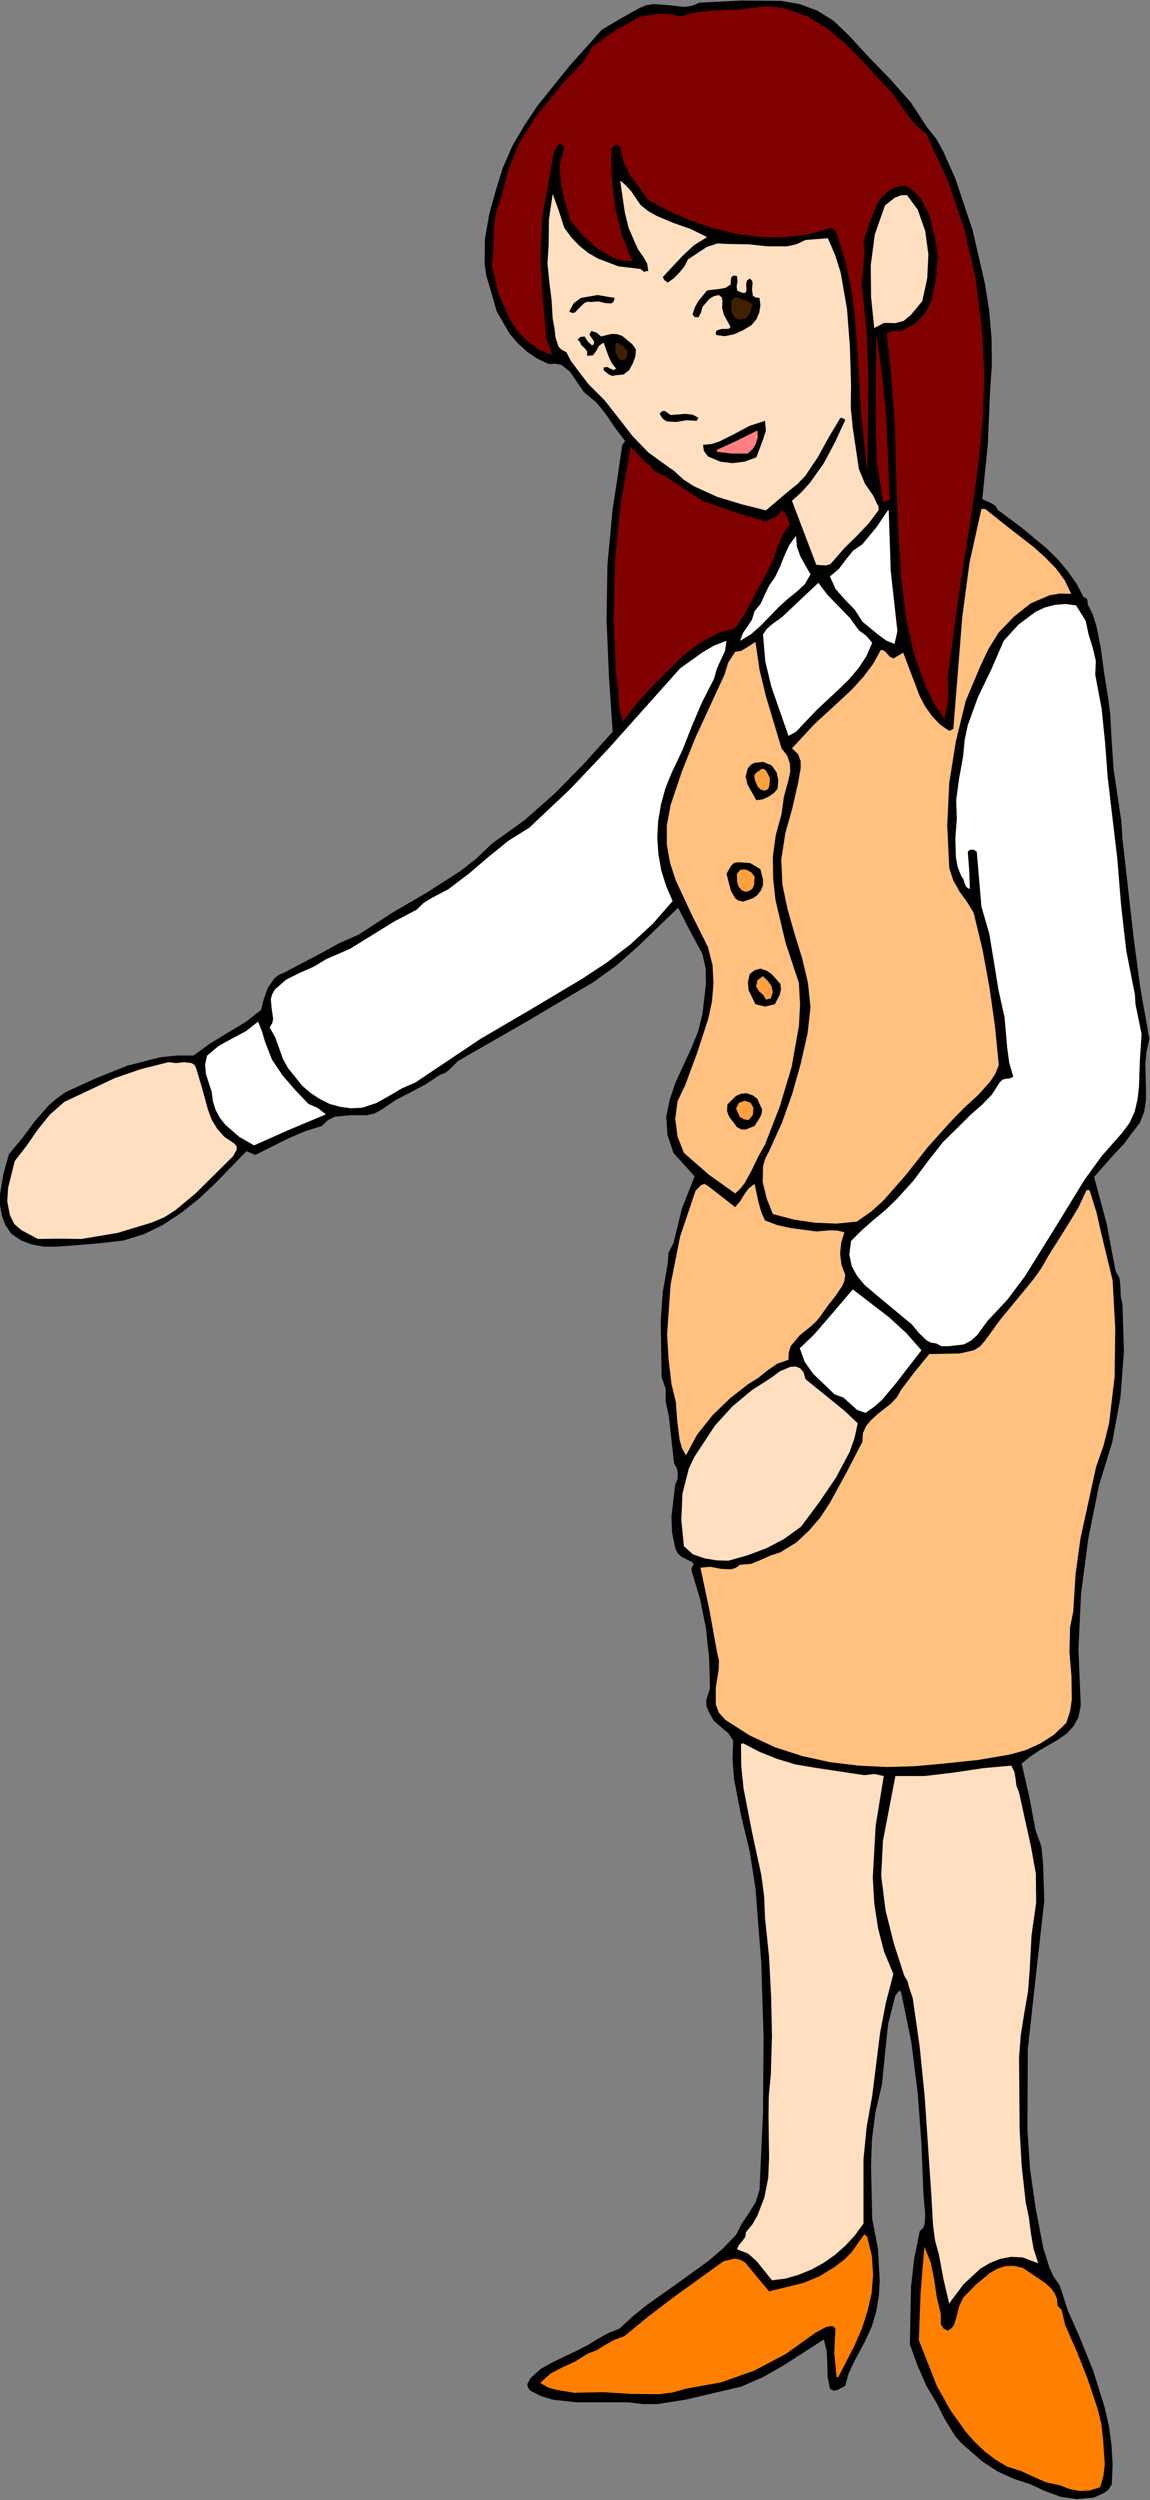 <?xml version="1.0" encoding="UTF-8" standalone="no"?>
<svg
   xmlns:dc="http://purl.org/dc/elements/1.1/"
   xmlns:cc="http://creativecommons.org/ns#"
   xmlns:rdf="http://www.w3.org/1999/02/22-rdf-syntax-ns#"
   xmlns:svg="http://www.w3.org/2000/svg"
   xmlns="http://www.w3.org/2000/svg"
   xmlns:sodipodi="http://sodipodi.sourceforge.net/DTD/sodipodi-0.dtd"
   xmlns:inkscape="http://www.inkscape.org/namespaces/inkscape"
   version="1.0"
   width="100.838mm"
   height="219.1mm"
   id="svg86"
   sodipodi:docname="JBIZ068.WMF">
  <rect width="100%" height="100%" fill="#808080" stroke="none"/>
  <sodipodi:namedview
     pagecolor="#ffffff"
     bordercolor="#666666"
     borderopacity="1"
     objecttolerance="10"
     gridtolerance="10"
     guidetolerance="10"
     inkscape:pageopacity="0"
     inkscape:pageshadow="2"
     inkscape:window-width="640"
     inkscape:window-height="480"
     id="namedview88" />
  <defs
     id="defs6">
    <clipPath
       clipPathUnits="userSpaceOnUse"
       id="clipWmfPath1">
      <path
         d="M 0,0 L 381.024,0 L 381.024,828 L 0,828 z"
         id="path2" />
    </clipPath>
    <pattern
       id="WMFhbasepattern"
       patternUnits="userSpaceOnUse"
       width="6"
       height="6"
       x="0"
       y="0" />
  </defs>
  <path
     style="fill:#000000;fill-rule:evenodd;fill-opacity:1;stroke:none;"
     clip-path="url(#clipWmfPath1)"
     d="  M 281.376,11.808   L 288.096,19.104   L 295.104,26.304   L 301.824,33.888   L 307.296,42.24   L 310.368,46.08   L 312.672,50.304   L 316.608,59.136   L 322.272,76.032   L 326.4,93.888   L 327.84,103.008   L 328.608,112.032   L 328.704,120.96   L 328.128,129.504   L 327.36,147.264   L 325.536,165.312   L 328.608,166.752   L 329.952,167.616   L 330.624,168.864   L 338.88,175.008   L 346.848,181.632   L 350.592,185.28   L 353.856,189.216   L 356.832,193.44   L 359.136,197.856   L 360,198.144   L 360.384,198.72   L 360.48,200.16   L 362.208,203.712   L 363.36,207.36   L 364.896,215.136   L 365.952,223.104   L 367.2,230.976   L 367.968,236.736   L 368.256,242.688   L 369.024,254.592   L 370.752,266.208   L 371.616,272.064   L 372,277.92   L 375.744,311.04   L 377.952,327.552   L 380.928,344.16   L 379.968,348.288   L 379.584,352.32   L 379.776,360.48   L 379.776,364.416   L 379.2,368.256   L 377.76,371.904   L 375.168,375.264   L 372.48,378.912   L 369.12,382.464   L 362.592,389.856   L 366.72,405.216   L 369.696,420.96   L 371.04,423.456   L 371.328,426.432   L 371.424,429.504   L 372,432.192   L 372.48,447.744   L 371.328,462.816   L 368.64,477.6   L 364.224,492   L 360.672,509.664   L 358.272,527.808   L 357.408,546.336   L 358.176,564.96   L 357.408,568.8   L 355.776,571.776   L 353.472,574.272   L 350.592,576.288   L 344.256,579.936   L 341.28,581.952   L 338.592,584.16   L 341.088,595.104   L 343.2,606.24   L 345.12,611.616   L 345.696,617.568   L 346.08,629.664   L 343.296,654.432   L 340.608,678.912   L 340.512,705.696   L 341.376,718.56   L 343.2,731.328   L 345.792,744.768   L 347.808,751.2   L 349.248,754.272   L 351.168,756.96   L 353.952,765.504   L 357.6,773.664   L 362.304,785.28   L 366.048,797.28   L 367.488,803.52   L 368.352,809.856   L 368.736,816.288   L 368.448,822.912   L 367.392,824.64   L 365.856,825.792   L 362.4,827.328   L 356.832,827.808   L 351.552,827.04   L 346.464,825.216   L 341.568,822.912   L 336,821.088   L 330.528,818.592   L 325.536,815.328   L 321.024,811.392   L 318.624,809.28   L 316.512,806.88   L 313.152,801.408   L 310.272,795.744   L 307.008,790.272   L 304.032,783.456   L 301.536,776.544   L 301.92,757.44   L 302.976,748.128   L 304.8,739.104   L 305.952,737.952   L 306.432,736.608   L 306.624,733.536   L 306.048,726.912   L 305.376,710.016   L 304.128,693.12   L 302.016,676.416   L 298.656,660   L 298.08,659.328   L 296.736,660.96   L 294.336,670.368   L 293.28,680.352   L 292.32,690.24   L 290.112,699.744   L 288.96,708.672   L 288.672,717.216   L 289.056,734.976   L 290.976,744.96   L 291.552,755.328   L 291.264,760.512   L 290.4,765.6   L 288.96,770.496   L 286.848,775.2   L 282.912,782.592   L 281.184,786.336   L 280.128,790.272   L 277.632,791.616   L 276.288,791.904   L 275.04,791.232   L 274.272,787.296   L 274.176,783.072   L 273.984,778.848   L 273.024,774.912   L 259.776,783.456   L 252.864,787.392   L 245.568,790.56   L 227.136,794.88   L 217.824,796.32   L 213.024,796.32   L 208.128,795.744   L 191.136,795.744   L 183.264,794.88   L 179.424,793.728   L 175.776,791.904   L 175.008,790.944   L 174.72,789.792   L 175.776,787.776   L 179.136,784.704   L 183.072,782.496   L 191.136,778.656   L 194.688,776.832   L 198.144,774.72   L 201.6,772.8   L 205.248,771.36   L 209.856,767.136   L 214.656,763.296   L 224.832,756.096   L 234.912,748.8   L 239.616,744.768   L 243.936,740.256   L 245.856,736.512   L 248.256,732.96   L 250.464,729.408   L 251.712,725.376   L 252.864,700.032   L 253.056,674.88   L 252.288,650.016   L 250.368,625.44   L 248.448,613.248   L 245.568,601.248   L 243.264,589.248   L 242.784,583.008   L 242.976,576.576   L 241.44,574.176   L 238.944,572.064   L 236.544,569.952   L 235.008,567.264   L 234.144,565.248   L 234.048,563.232   L 235.296,559.2   L 235.008,549.216   L 233.952,539.328   L 232.032,529.728   L 229.248,520.512   L 229.152,519.552   L 229.536,518.784   L 229.92,518.112   L 229.248,517.344   L 225.888,515.712   L 224.64,514.56   L 223.776,512.832   L 222.72,507.552   L 222.528,502.368   L 223.776,491.712   L 224.544,489.888   L 224.64,488.064   L 224.352,486.432   L 223.392,484.704   L 222.24,474.336   L 221.664,469.152   L 220.608,464.16   L 220.608,460.032   L 219.264,456.192   L 218.976,437.568   L 219.648,427.968   L 221.28,418.656   L 221.568,414.912   L 223.2,411.744   L 225.984,400.32   L 230.208,389.664   L 226.752,385.824   L 223.2,381.888   L 221.184,375.84   L 220.8,369.984   L 221.952,364.224   L 223.872,358.56   L 229.056,347.328   L 231.36,341.664   L 232.8,335.904   L 233.952,325.92   L 233.856,320.832   L 232.8,316.032   L 228.672,308.352   L 224.736,300.672   L 211.296,313.632   L 204.192,319.872   L 196.608,325.344   L 174.336,338.496   L 151.776,351.456   L 148.992,354.24   L 147.552,355.392   L 145.728,356.064   L 141.12,359.136   L 136.224,361.728   L 131.232,364.32   L 126.528,367.488   L 124.128,368.832   L 121.44,369.408   L 116.064,369.408   L 110.976,369.888   L 108.672,371.04   L 106.656,372.96   L 100.896,374.784   L 95.328,377.184   L 84.576,382.56   L 81.696,381.312   L 71.424,391.872   L 66.048,396.96   L 60.288,401.568   L 54.24,405.6   L 47.808,408.768   L 40.992,410.88   L 33.696,411.744   L 25.92,412.416   L 18.048,412.992   L 14.208,412.896   L 10.56,412.224   L 7.008,410.88   L 3.648,408.576   L 1.728,405.696   L 0.576,402.528   L 0,399.168   L 0,395.616   L 1.152,388.704   L 2.976,382.272   L 7.392,376.992   L 11.52,371.424   L 16.128,366.144   L 18.816,363.84   L 21.792,361.728   L 31.872,357.12   L 42.24,352.992   L 53.088,350.208   L 58.56,349.632   L 64.128,349.632   L 69.696,345.6   L 75.552,342.048   L 81.312,338.592   L 86.496,334.56   L 87.456,330.816   L 88.8,327.168   L 90.912,324.096   L 92.352,322.944   L 94.176,322.176   L 106.368,315.744   L 112.512,312.384   L 118.848,309.6   L 129.888,302.4   L 141.408,295.68   L 152.64,288.48   L 158.016,284.256   L 163.008,279.456   L 173.952,271.584   L 184.032,262.656   L 193.632,252.864   L 203.04,242.4   L 201.792,223.776   L 201.024,205.344   L 201.312,187.008   L 203.04,168.576   L 204.672,158.016   L 206.208,147.36   L 207.168,146.112   L 203.904,141.792   L 200.928,137.376   L 197.664,133.344   L 193.44,129.792   L 188.928,123.168   L 186.048,120.864   L 184.128,120.48   L 181.824,120.576   L 178.176,118.848   L 174.72,116.544   L 171.648,113.76   L 168.864,110.496   L 164.64,103.2   L 162.336,95.232   L 161.184,91.392   L 160.608,87.36   L 160.704,79.2   L 162.144,70.944   L 164.256,63.264   L 166.56,55.776   L 169.728,48.48   L 173.76,41.568   L 178.272,34.848   L 188.544,22.08   L 199.392,9.888   L 205.536,6.24   L 211.68,2.784   L 214.176,1.728   L 216.672,1.344   L 221.76,1.728   L 226.848,2.304   L 229.344,1.92   L 231.84,0.864   L 245.76,0.192   L 258.816,0.288   L 264.96,1.344   L 270.72,3.456   L 276.288,6.912   L 281.376,11.808  z "
     id="path8" />
  <path
     style="fill:#800000;fill-rule:evenodd;fill-opacity:1;stroke:none;"
     clip-path="url(#clipWmfPath1)"
     d="  M 296.064,31.296   L 300.96,38.304   L 303.648,41.568   L 307.008,44.352   L 314.112,59.808   L 319.584,75.84   L 323.424,92.544   L 325.536,109.92   L 326.208,124.224   L 325.728,138.528   L 324.384,152.832   L 322.464,167.136   L 317.952,195.744   L 314.112,224.16   L 314.304,231.36   L 313.056,238.272   L 309.696,233.184   L 306.912,227.712   L 302.784,216.288   L 300.192,204.192   L 298.656,191.52   L 297.6,174.816   L 297.024,158.016   L 296.544,141.216   L 295.392,124.32   L 293.856,110.592   L 295.104,109.728   L 296.736,109.632   L 298.56,109.632   L 300,108.96   L 303.36,107.136   L 305.856,104.736   L 307.68,101.856   L 308.928,98.688   L 310.272,91.584   L 310.848,84.288   L 309.6,77.856   L 308.064,71.424   L 305.184,65.76   L 302.976,63.36   L 300.192,61.44   L 296.832,62.016   L 294.144,63.456   L 292.032,65.568   L 290.4,68.16   L 288.096,74.112   L 286.176,79.872   L 286.56,83.232   L 286.272,86.784   L 285.6,93.888   L 287.232,109.824   L 287.808,125.76   L 287.424,156.672   L 285.312,136.512   L 284.16,116.064   L 283.392,105.984   L 282.144,96.096   L 280.128,86.496   L 277.248,77.088   L 275.712,75.456   L 267.744,77.664   L 259.776,78.624   L 251.904,78.528   L 244.032,77.472   L 236.352,75.648   L 228.864,73.056   L 221.664,69.888   L 214.848,66.24   L 208.8,57.984   L 206.592,53.568   L 205.536,48.672   L 204.864,48   L 204,48   L 202.656,49.152   L 202.752,59.232   L 203.904,68.928   L 206.112,78.048   L 209.664,86.592   L 206.592,86.4   L 203.616,85.536   L 198.048,82.368   L 193.056,77.952   L 188.928,72.864   L 187.296,67.104   L 185.856,60.96   L 185.472,54.72   L 187.008,48.672   L 185.952,47.712   L 185.28,47.712   L 184.8,48.288   L 183.552,50.592   L 183.072,53.088   L 182.208,58.272   L 179.712,71.616   L 179.136,85.536   L 179.904,99.456   L 181.248,112.8   L 182.208,115.2   L 182.88,117.6   L 178.464,115.776   L 174.72,112.992   L 171.552,109.728   L 168.96,105.792   L 165.12,96.96   L 163.008,87.84   L 163.488,82.368   L 163.584,76.32   L 164.352,70.368   L 166.176,65.184   L 168.576,55.776   L 172.416,46.848   L 177.6,38.592   L 183.84,31.008   L 186.816,27.168   L 190.272,23.712   L 193.632,20.064   L 196.224,15.552   L 204,9.984   L 212.256,5.472   L 218.688,4.512   L 222.048,4.608   L 225.408,5.472   L 230.208,4.128   L 234.912,3.552   L 244.896,3.168   L 253.248,2.112   L 257.088,2.304   L 260.736,2.976   L 267.648,5.472   L 273.984,9.312   L 279.84,14.208   L 285.408,19.776   L 296.064,31.296  z "
     id="path10" />
  <path
     style="fill:#ffdfbf;fill-rule:evenodd;fill-opacity:1;stroke:none;"
     clip-path="url(#clipWmfPath1)"
     d="  M 212.256,67.872   L 214.752,69.888   L 217.44,71.424   L 223.104,73.824   L 228.864,75.84   L 234.336,78.528   L 230.016,81.216   L 226.272,84.672   L 219.648,91.776   L 220.224,92.832   L 221.28,93.6   L 223.2,92.256   L 225.12,90.336   L 226.848,88.224   L 228,85.92   L 234.24,81.792   L 237.792,80.64   L 241.728,80.832   L 248.064,80.928   L 254.4,81.6   L 260.832,81.6   L 263.904,80.928   L 266.976,79.488   L 274.368,78.912   L 276.768,84.48   L 278.592,90.24   L 280.704,102.336   L 281.664,114.912   L 282.048,127.488   L 281.952,135.072   L 282.624,141.792   L 284.64,155.328   L 286.656,160.224   L 289.44,164.256   L 290.496,166.56   L 291.072,167.616   L 291.264,168.864   L 287.904,173.376   L 283.968,177.504   L 279.84,181.536   L 276.192,185.76   L 275.136,186.912   L 273.696,187.296   L 270.528,187.104   L 262.464,165.888   L 265.632,163.008   L 268.416,159.936   L 273.024,153.408   L 276.768,146.4   L 280.128,139.104   L 279.36,138.528   L 278.496,138.432   L 274.656,144.864   L 271.008,151.488   L 266.88,157.632   L 264.288,160.32   L 261.312,162.72   L 253.824,169.056   L 245.76,167.04   L 237.6,164.544   L 230.016,161.088   L 226.56,158.88   L 223.392,156   L 219.072,152.928   L 214.848,149.856   L 209.568,144.384   L 204.96,138.432   L 200.352,132.576   L 194.976,127.2   L 191.04,122.016   L 189.12,119.424   L 187.68,116.64   L 186.144,115.872   L 185.088,114.816   L 184.128,111.936   L 183.744,108.672   L 183.168,105.504   L 182.784,99.264   L 182.016,93.216   L 181.44,87.168   L 181.824,81.12   L 181.92,72.672   L 183.168,64.224   L 185.184,69.792   L 187.008,75.456   L 189.408,78.72   L 192,81.408   L 194.976,83.808   L 198.144,85.632   L 204.96,88.224   L 212.256,89.088   L 213.408,90.048   L 214.464,89.76   L 214.848,89.76   L 214.464,87.264   L 213.12,84.96   L 211.488,82.656   L 210.336,80.16   L 208.32,75.456   L 207.072,70.368   L 205.536,59.808   L 207.456,61.44   L 209.28,63.456   L 212.256,67.872  z "
     id="path12" />
  <path
     style="fill:#ffdfbf;fill-rule:evenodd;fill-opacity:1;stroke:none;"
     clip-path="url(#clipWmfPath1)"
     d="  M 304.128,69.408   L 306.624,76.512   L 307.68,84.288   L 307.296,92.16   L 305.664,99.744   L 301.92,104.256   L 299.52,106.272   L 296.736,107.04   L 292.992,106.944   L 289.728,108.672   L 288.672,98.304   L 288.576,87.84   L 289.92,77.664   L 293.28,68.064   L 296.544,65.472   L 298.56,64.704   L 300.576,64.608   L 304.128,69.408  z "
     id="path14" />
  <path
     style="fill:#000000;fill-rule:evenodd;fill-opacity:1;stroke:none;"
     clip-path="url(#clipWmfPath1)"
     d="  M 244.224,91.392   L 244.416,93.12   L 244.128,94.848   L 244.32,96.288   L 246.24,97.056   L 247.104,96.96   L 247.392,96.192   L 247.296,93.888   L 247.584,92.928   L 248.448,92.256   L 249.216,92.928   L 249.408,93.792   L 249.216,95.904   L 249.504,97.92   L 250.272,98.496   L 251.712,98.688   L 252,101.184   L 251.616,103.584   L 250.656,105.792   L 249.024,107.712   L 246.336,109.344   L 243.36,110.688   L 240.288,111.36   L 237.312,110.976   L 237.216,110.016   L 237.6,109.44   L 239.136,108.96   L 240.864,108.96   L 241.632,108.864   L 242.112,108.288   L 239.904,104.256   L 239.328,102.048   L 239.424,99.744   L 239.232,98.496   L 238.176,97.728   L 236.544,98.112   L 235.104,98.976   L 232.8,101.664   L 232.32,103.488   L 231.456,105.12   L 230.208,105.024   L 229.536,104.16   L 230.208,101.952   L 231.36,99.84   L 234.336,96.192   L 238.464,95.712   L 240.48,95.328   L 242.112,94.272   L 242.304,91.968   L 242.976,91.296   L 244.224,91.392  z "
     id="path16" />
  <path
     style="fill:#000000;fill-rule:evenodd;fill-opacity:1;stroke:none;"
     clip-path="url(#clipWmfPath1)"
     d="  M 203.712,98.688   L 203.328,99.936   L 202.656,100.512   L 200.736,100.416   L 198.336,99.84   L 195.936,100.032   L 194.688,99.936   L 193.728,100.32   L 192,101.952   L 190.56,103.488   L 189.696,103.68   L 188.64,103.2   L 190.08,100.512   L 192.48,98.688   L 198.048,97.728   L 203.712,98.688  z "
     id="path18" />
  <path
     style="fill:#402000;fill-rule:evenodd;fill-opacity:1;stroke:none;"
     clip-path="url(#clipWmfPath1)"
     d="  M 249.408,100.992   L 248.352,104.16   L 247.296,105.408   L 245.568,105.792   L 244.416,105.792   L 243.552,105.216   L 242.4,103.488   L 242.304,100.512   L 242.592,99.264   L 243.936,98.4   L 247.008,99.456   L 248.352,100.032   L 249.408,100.992  z "
     id="path20" />
  <path
     style="fill:#000000;fill-rule:evenodd;fill-opacity:1;stroke:none;"
     clip-path="url(#clipWmfPath1)"
     d="  M 199.2,111.456   L 202.752,110.592   L 204.48,110.688   L 206.208,111.264   L 209.568,114.048   L 210.72,115.68   L 210.624,117.888   L 209.76,120.288   L 208.512,122.592   L 206.688,124.032   L 204,124.32   L 202.848,124.512   L 201.792,124.032   L 200.064,122.688   L 200.064,121.728   L 201.216,121.536   L 202.272,122.112   L 203.328,122.592   L 204.192,122.112   L 202.752,120.288   L 201.696,118.08   L 200.064,113.472   L 198.528,114.528   L 197.568,116.256   L 196.512,117.696   L 194.592,117.888   L 194.592,116.352   L 193.728,115.296   L 192.672,114.336   L 192.096,113.088   L 191.424,112.512   L 192.288,111.648   L 193.728,111.456   L 194.784,113.088   L 196.224,114.432   L 196.8,113.952   L 196.896,113.184   L 196.224,112.128   L 195.36,110.88   L 195.936,109.632   L 197.76,110.208   L 199.2,111.456  z "
     id="path22" />
  <path
     style="fill:#800000;fill-rule:evenodd;fill-opacity:1;stroke:none;"
     clip-path="url(#clipWmfPath1)"
     d="  M 294.912,165.6   L 293.76,165.888   L 292.608,166.272   L 290.592,152.832   L 290.208,138.624   L 290.4,110.304   L 292.32,123.936   L 293.664,137.568   L 294.912,165.6  z "
     id="path24" />
  <path
     style="fill:#402000;fill-rule:evenodd;fill-opacity:1;stroke:none;"
     clip-path="url(#clipWmfPath1)"
     d="  M 207.84,116.064   L 207.84,117.792   L 207.552,118.656   L 206.88,119.232   L 205.728,119.232   L 204.864,118.56   L 204,116.64   L 203.904,114.816   L 204,114.048   L 204.576,113.472   L 206.304,114.528   L 207.84,116.064  z "
     id="path26" />
  <path
     style="fill:#000000;fill-rule:evenodd;fill-opacity:1;stroke:none;"
     clip-path="url(#clipWmfPath1)"
     d="  M 231.456,138.432   L 230.88,139.392   L 227.52,139.2   L 224.064,139.776   L 220.992,139.584   L 219.648,138.72   L 218.592,137.088   L 219.36,136.224   L 220.32,136.128   L 222.24,137.472   L 227.136,137.088   L 229.632,137.376   L 231.456,138.432  z "
     id="path28" />
  <path
     style="fill:#000000;fill-rule:evenodd;fill-opacity:1;stroke:none;"
     clip-path="url(#clipWmfPath1)"
     d="  M 253.536,139.392   L 253.824,142.656   L 252.864,145.632   L 250.656,151.488   L 246.72,152.928   L 242.688,153.408   L 238.752,152.928   L 234.624,151.2   L 233.28,149.376   L 232.992,147.36   L 235.872,147.072   L 238.464,146.208   L 243.456,143.712   L 248.256,141.12   L 253.536,139.392  z "
     id="path30" />
  <path
     style="fill:#ff8080;fill-rule:evenodd;fill-opacity:1;stroke:none;"
     clip-path="url(#clipWmfPath1)"
     d="  M 251.04,142.56   L 251.136,144.768   L 250.56,146.88   L 249.504,148.704   L 247.776,150.24   L 242.4,150.24   L 237.6,149.664   L 237.6,148.992   L 244.32,145.92   L 251.04,142.56  z "
     id="path32" />
  <path
     style="fill:#800000;fill-rule:evenodd;fill-opacity:1;stroke:none;"
     clip-path="url(#clipWmfPath1)"
     d="  M 215.424,154.176   L 216.864,156   L 218.88,157.056   L 221.088,158.016   L 222.912,159.456   L 227.712,162.624   L 232.8,165.888   L 243.072,169.536   L 253.536,172.704   L 256.608,171.456   L 257.952,170.592   L 259.008,169.056   L 260.064,169.728   L 260.736,170.976   L 261.792,173.664   L 259.2,177.408   L 257.568,181.44   L 256.128,185.664   L 254.208,189.6   L 249.12,199.008   L 246.624,203.712   L 243.648,208.128   L 238.944,209.376   L 234.336,211.488   L 230.016,214.368   L 226.08,217.44   L 215.808,227.712   L 210.912,233.184   L 206.496,238.944   L 205.344,235.296   L 204.96,231.264   L 204.768,227.328   L 204.192,223.872   L 203.328,205.248   L 203.808,185.856   L 205.728,166.56   L 208.992,148.032   L 210.528,149.472   L 212.064,151.2   L 213.6,152.928   L 215.424,154.176  z "
     id="path34" />
  <path
     style="fill:#ffc080;fill-rule:evenodd;fill-opacity:1;stroke:none;"
     clip-path="url(#clipWmfPath1)"
     d="  M 326.496,168.576   L 334.464,174.912   L 342.624,181.248   L 346.464,184.704   L 350.016,188.352   L 352.896,192.288   L 355.008,196.704   L 351.264,196.608   L 347.808,197.184   L 341.568,199.872   L 336,204.288   L 331.008,209.472   L 327.648,214.848   L 324.96,220.512   L 320.064,232.128   L 316.8,245.472   L 314.592,259.296   L 313.92,273.408   L 314.592,287.52   L 315.936,291.648   L 318.048,295.392   L 320.544,298.848   L 322.656,302.304   L 325.632,314.592   L 327.936,327.168   L 329.76,340.032   L 331.008,352.8   L 329.856,355.68   L 328.224,358.176   L 324.192,362.688   L 319.584,366.912   L 315.264,371.328   L 307.488,379.968   L 300.384,388.992   L 292.896,397.536   L 288.768,401.28   L 283.968,404.64   L 277.248,405.312   L 270.144,405.024   L 263.04,403.968   L 256.128,402.144   L 254.112,397.056   L 252.768,391.584   L 252.864,386.304   L 253.632,383.712   L 254.88,381.312   L 259.104,372   L 262.56,362.304   L 265.344,352.416   L 267.648,342.24   L 268.608,333.696   L 267.744,325.44   L 265.824,317.376   L 263.328,309.312   L 261.024,301.248   L 259.296,293.088   L 258.912,284.736   L 260.256,276   L 262.56,267.84   L 264.48,259.392   L 265.344,254.496   L 265.344,252.096   L 264.48,249.792   L 262.464,247.872   L 269.856,239.904   L 278.208,232.224   L 282.336,228.384   L 286.08,224.256   L 289.344,219.936   L 291.936,215.232   L 293.184,215.616   L 294.048,216.576   L 294.912,217.536   L 296.064,218.112   L 299.328,216.192   L 304.8,230.592   L 306.624,234.048   L 308.832,237.12   L 311.424,239.904   L 314.592,242.112   L 315.936,241.44   L 318.912,204.288   L 321.312,186.336   L 325.248,168.576   L 326.496,168.576  z "
     id="path36" />
  <path
     style="fill:#ffffff;fill-rule:evenodd;fill-opacity:1;stroke:none;"
     clip-path="url(#clipWmfPath1)"
     d="  M 294.528,169.056   L 295.2,189.12   L 297.408,209.088   L 296.448,213.312   L 293.664,212.16   L 291.072,210.24   L 285.792,205.92   L 283.296,201.984   L 280.032,198.624   L 276.96,195.168   L 275.04,190.944   L 278.016,188.448   L 280.32,185.376   L 282.72,182.4   L 285.792,180.288   L 290.4,174.72   L 294.24,169.056   L 294.528,169.056  z "
     id="path38" />
  <path
     style="fill:#ffffff;fill-rule:evenodd;fill-opacity:1;stroke:none;"
     clip-path="url(#clipWmfPath1)"
     d="  M 263.808,177.504   L 264.096,181.056   L 265.248,184.32   L 268.608,190.272   L 266.688,193.536   L 264,196.032   L 261.12,198.336   L 258.336,200.832   L 252.096,207.264   L 248.832,210.144   L 245.28,212.256   L 246.24,209.664   L 247.776,207.456   L 249.216,205.248   L 250.08,202.464   L 252.096,199.968   L 253.44,196.992   L 254.88,194.016   L 256.8,191.232   L 258.528,187.68   L 259.968,184.032   L 261.6,180.48   L 263.808,177.504  z "
     id="path40" />
  <path
     style="fill:#ffffff;fill-rule:evenodd;fill-opacity:1;stroke:none;"
     clip-path="url(#clipWmfPath1)"
     d="  M 284.64,208.8   L 287.136,210.624   L 289.056,212.928   L 287.136,217.344   L 284.544,221.28   L 281.376,225.024   L 277.824,228.48   L 270.528,235.296   L 263.808,242.4   L 261.312,243.744   L 255.648,227.52   L 253.632,219.168   L 252.864,210.144   L 254.112,208.32   L 255.744,206.88   L 259.296,204.288   L 271.2,193.056   L 274.272,197.088   L 277.92,200.832   L 281.664,204.672   L 284.64,208.8  z "
     id="path42" />
  <path
     style="fill:#ffffff;fill-rule:evenodd;fill-opacity:1;stroke:none;"
     clip-path="url(#clipWmfPath1)"
     d="  M 359.808,205.632   L 360.768,210.144   L 362.112,214.464   L 363.168,218.88   L 362.976,223.488   L 365.088,234.72   L 366.24,246.048   L 367.104,257.472   L 368.448,268.992   L 370.272,284.256   L 371.52,299.712   L 373.248,314.88   L 376.128,329.472   L 376.32,332.736   L 376.992,336   L 378.336,342.528   L 377.76,351.264   L 377.472,359.904   L 376.992,364.128   L 376.032,368.256   L 374.304,372   L 371.712,375.456   L 365.184,382.848   L 359.52,390.624   L 349.632,406.752   L 339.648,422.784   L 333.888,430.464   L 327.168,437.664   L 323.904,442.176   L 321.792,444.096   L 319.392,445.344   L 314.304,445.92   L 312,445.92   L 310.176,444.96   L 308.544,444.768   L 307.104,444   L 304.512,441.504   L 302.112,438.624   L 299.328,436.32   L 293.184,431.232   L 286.656,425.76   L 284.064,422.688   L 282.24,419.328   L 281.472,415.488   L 282.048,411.072   L 285.696,407.424   L 289.632,403.968   L 293.664,400.608   L 297.408,396.96   L 302.784,391.008   L 307.584,384.576   L 312.48,378.336   L 318.24,372.672   L 321.696,369.216   L 325.344,366.048   L 328.704,362.592   L 331.296,358.56   L 332.256,357.6   L 333.408,357.312   L 334.656,357.216   L 335.808,356.64   L 334.464,352.032   L 333.792,347.04   L 332.928,337.056   L 330.912,327.936   L 329.376,318.528   L 327.84,309.216   L 325.248,300.288   L 323.712,282.144   L 322.752,281.472   L 321.408,281.472   L 320.736,282.144   L 321.216,288.384   L 321.408,294.528   L 320.256,293.856   L 319.68,292.608   L 319.296,291.264   L 318.528,290.112   L 317.376,287.136   L 316.8,284.064   L 316.608,277.824   L 317.088,271.392   L 316.896,264.864   L 317.856,257.856   L 319.2,250.464   L 319.68,245.184   L 320.736,240.192   L 324.192,230.688   L 328.608,221.568   L 332.64,212.256   L 337.536,206.88   L 343.2,202.656   L 346.272,201.216   L 349.632,200.352   L 353.088,200.064   L 356.64,200.544   L 359.808,205.632  z "
     id="path44" />
  <path
     style="fill:#ffffff;fill-rule:evenodd;fill-opacity:1;stroke:none;"
     clip-path="url(#clipWmfPath1)"
     d="  M 240.768,212.256   L 240.288,215.616   L 238.848,218.688   L 237.504,221.664   L 236.64,224.832   L 232.704,232.512   L 229.344,240.384   L 226.176,248.448   L 222.528,256.128   L 220.512,261.12   L 219.072,266.4   L 218.112,271.968   L 217.824,277.44   L 218.208,283.008   L 219.168,288.384   L 220.8,293.568   L 222.912,298.464   L 216.288,306.048   L 208.992,312.768   L 201.12,318.816   L 192.96,324.192   L 176.064,334.272   L 159.168,344.16   L 137.664,358.56   L 133.248,360.48   L 129.024,362.976   L 124.704,365.376   L 120.096,366.912   L 116.352,367.104   L 112.704,366.624   L 109.248,365.664   L 105.984,364.032   L 102.912,362.016   L 100.128,359.616   L 95.424,353.76   L 93.696,350.592   L 92.448,347.04   L 91.2,343.584   L 89.376,340.32   L 90.24,338.88   L 90.528,337.44   L 90.048,334.176   L 89.76,331.008   L 90.144,329.472   L 91.008,327.84   L 94.848,324.48   L 99.264,322.272   L 103.872,320.256   L 108.192,317.664   L 115.968,314.304   L 123.264,309.792   L 130.56,305.28   L 138.048,301.344   L 140.448,299.04   L 143.136,297.408   L 148.608,294.528   L 155.328,289.44   L 161.856,283.872   L 168.48,278.496   L 175.392,274.176   L 188.736,261.6   L 201.312,248.352   L 225.408,221.376   L 232.8,216.096   L 236.544,213.888   L 240.768,212.256  z "
     id="path46" />
  <path
     style="fill:#ffc080;fill-rule:evenodd;fill-opacity:1;stroke:none;"
     clip-path="url(#clipWmfPath1)"
     d="  M 250.368,212.64   L 251.712,221.856   L 253.824,230.592   L 259.008,247.872   L 260.928,250.368   L 261.792,252.96   L 261.888,255.648   L 261.312,258.336   L 259.776,264   L 259.008,269.664   L 257.088,276.672   L 256.128,283.776   L 256.224,290.976   L 256.992,298.08   L 260.352,312.288   L 264.768,325.632   L 265.152,332.832   L 264.768,339.84   L 262.368,353.376   L 258.432,366.528   L 253.536,379.104   L 251.232,383.232   L 249.216,387.456   L 246.912,391.68   L 245.472,393.6   L 243.648,395.328   L 234.912,389.088   L 226.656,381.888   L 224.544,376.512   L 223.776,370.656   L 224.544,364.8   L 227.04,359.52   L 231.072,348.672   L 234.72,337.44   L 235.968,331.68   L 236.448,325.728   L 236.16,319.776   L 234.624,313.728   L 229.152,302.784   L 223.968,291.648   L 222.048,285.792   L 220.992,279.744   L 220.992,273.408   L 222.24,266.688   L 225.984,255.552   L 230.304,244.704   L 240.096,223.488   L 241.344,219.456   L 243.648,215.904   L 245.568,215.616   L 247.2,214.656   L 250.368,212.64  z "
     id="path48" />
  <path
     style="fill:#000000;fill-rule:evenodd;fill-opacity:1;stroke:none;"
     clip-path="url(#clipWmfPath1)"
     d="  M 257.376,255.84   L 257.952,258.528   L 257.664,261.312   L 256.416,262.752   L 254.688,263.904   L 252.768,264.768   L 250.656,265.056   L 247.776,259.968   L 247.104,257.28   L 247.776,254.592   L 248.832,253.344   L 250.08,252.672   L 252.96,252.384   L 255.744,253.536   L 257.376,255.84  z "
     id="path50" />
  <path
     style="fill:#ffa040;fill-rule:evenodd;fill-opacity:1;stroke:none;"
     clip-path="url(#clipWmfPath1)"
     d="  M 255.168,257.76   L 254.976,260.256   L 254.592,261.312   L 253.536,261.888   L 252.192,261.6   L 251.136,260.64   L 250.08,258.144   L 249.984,256.8   L 250.656,255.936   L 252.576,254.592   L 253.632,254.976   L 254.208,255.84   L 255.168,257.76  z "
     id="path52" />
  <path
     style="fill:#000000;fill-rule:evenodd;fill-opacity:1;stroke:none;"
     clip-path="url(#clipWmfPath1)"
     d="  M 252,287.904   L 252.864,291.36   L 252.864,293.184   L 252.192,294.912   L 251.04,296.448   L 249.6,297.504   L 246.24,298.656   L 244.608,298.272   L 243.552,297.408   L 242.208,295.008   L 240.768,289.44   L 242.304,286.752   L 243.36,285.792   L 244.896,285.6   L 248.64,285.888   L 252,287.904  z "
     id="path54" />
  <path
     style="fill:#ffa040;fill-rule:evenodd;fill-opacity:1;stroke:none;"
     clip-path="url(#clipWmfPath1)"
     d="  M 250.08,290.4   L 249.888,293.28   L 249.312,294.432   L 248.064,295.2   L 247.008,295.392   L 245.856,294.912   L 244.8,293.76   L 244.32,292.32   L 244.224,289.44   L 245.376,288.096   L 247.2,288   L 249.024,288.96   L 250.08,290.4  z "
     id="path56" />
  <path
     style="fill:#000000;fill-rule:evenodd;fill-opacity:1;stroke:none;"
     clip-path="url(#clipWmfPath1)"
     d="  M 258.624,325.92   L 258.816,327.744   L 258.432,329.472   L 256.8,332.64   L 253.536,333.408   L 250.368,332.64   L 248.064,327.936   L 247.872,325.344   L 248.448,322.656   L 250.08,321.408   L 252,320.832   L 254.016,321.504   L 255.744,322.656   L 258.624,325.92  z "
     id="path58" />
  <path
     style="fill:#ffa040;fill-rule:evenodd;fill-opacity:1;stroke:none;"
     clip-path="url(#clipWmfPath1)"
     d="  M 255.456,330.72   L 253.824,331.104   L 252.96,329.568   L 251.52,328.32   L 250.56,326.784   L 251.04,324.672   L 252.864,323.328   L 254.4,324.864   L 255.648,326.592   L 256.128,328.608   L 255.456,330.72  z "
     id="path60" />
  <path
     style="fill:#ffffff;fill-rule:evenodd;fill-opacity:1;stroke:none;"
     clip-path="url(#clipWmfPath1)"
     d="  M 87.84,345.12   L 90.144,350.976   L 93.6,356.16   L 97.728,360.96   L 102.24,365.664   L 105.312,367.008   L 108,369.12   L 96.096,374.112   L 84.192,379.392   L 79.2,376.512   L 74.688,372.576   L 72.864,370.272   L 71.424,367.584   L 70.56,364.8   L 70.176,361.728   L 68.256,355.776   L 67.968,352.608   L 68.64,349.632   L 72.576,346.368   L 76.992,343.968   L 81.504,341.568   L 85.536,338.4   L 86.88,341.76   L 87.84,345.12  z "
     id="path62" />
  <path
     style="fill:#ffdfbf;fill-rule:evenodd;fill-opacity:1;stroke:none;"
     clip-path="url(#clipWmfPath1)"
     d="  M 64.992,353.76   L 67.008,360.576   L 68.928,367.584   L 70.176,370.944   L 72,373.92   L 74.4,376.608   L 77.568,378.72   L 78.432,379.68   L 78.432,380.832   L 77.28,382.944   L 64.896,395.232   L 58.08,400.896   L 54.432,403.2   L 50.4,404.928   L 38.976,408.384   L 26.976,410.4   L 19.872,410.304   L 12.576,410.4   L 7.008,407.424   L 4.704,405.408   L 3.264,402.432   L 2.4,397.92   L 2.688,393.408   L 4.896,384.576   L 8.832,379.488   L 12.48,374.208   L 16.512,369.216   L 21.312,364.992   L 38.016,357.12   L 46.656,354.144   L 55.776,351.84   L 58.272,352.128   L 60.96,351.84   L 63.456,352.128   L 64.416,352.704   L 64.992,353.76  z "
     id="path64" />
  <path
     style="fill:#000000;fill-rule:evenodd;fill-opacity:1;stroke:none;"
     clip-path="url(#clipWmfPath1)"
     d="  M 252.576,367.488   L 252.384,369.024   L 251.712,370.368   L 250.08,372.96   L 247.2,374.112   L 245.664,374.112   L 244.224,373.344   L 241.632,369.888   L 240.96,368.064   L 241.056,365.856   L 243.84,363.072   L 245.472,362.304   L 247.392,362.112   L 249.408,362.784   L 250.944,363.936   L 252.576,367.488  z "
     id="path66" />
  <path
     style="fill:#ffa040;fill-rule:evenodd;fill-opacity:1;stroke:none;"
     clip-path="url(#clipWmfPath1)"
     d="  M 249.696,366.912   L 249.504,369.312   L 248.064,371.04   L 246.528,370.752   L 245.184,369.984   L 243.936,367.2   L 244.8,365.376   L 246.72,364.608   L 248.64,365.184   L 249.696,366.912  z "
     id="path68" />
  <path
     style="fill:#ffc080;fill-rule:evenodd;fill-opacity:1;stroke:none;"
     clip-path="url(#clipWmfPath1)"
     d="  M 243.648,399.84   L 245.28,397.92   L 246.624,395.712   L 248.064,393.696   L 250.08,392.16   L 251.424,398.4   L 252.288,401.472   L 253.536,404.256   L 257.568,405.792   L 261.888,406.752   L 270.528,407.904   L 275.04,407.52   L 277.632,407.616   L 279.84,408.192   L 278.784,411.648   L 278.4,415.296   L 278.88,418.944   L 280.128,422.304   L 279.84,424.32   L 279.072,426.048   L 276.864,429.312   L 274.368,432.48   L 272.064,435.744   L 270.624,437.568   L 268.896,439.2   L 265.056,442.272   L 262.08,445.824   L 261.408,447.936   L 261.312,450.432   L 257.664,451.68   L 254.4,453.888   L 251.328,456.384   L 248.064,458.4   L 242.016,463.104   L 236.064,468.864   L 230.976,475.296   L 227.328,482.112   L 225.984,479.616   L 225.216,476.832   L 224.448,470.688   L 223.968,464.352   L 222.528,458.4   L 221.568,450.144   L 221.088,441.888   L 222.24,425.472   L 225.408,409.536   L 230.496,394.464   L 232.32,392.544   L 233.472,392.16   L 234.624,392.832   L 243.648,399.84  z "
     id="path70" />
  <path
     style="fill:#ffc080;fill-rule:evenodd;fill-opacity:1;stroke:none;"
     clip-path="url(#clipWmfPath1)"
     d="  M 361.056,394.176   L 363.36,401.472   L 365.088,409.056   L 368.736,424.128   L 369.6,439.968   L 369.408,455.904   L 367.584,471.36   L 365.76,478.752   L 363.264,485.856   L 358.08,509.568   L 356.448,521.472   L 355.68,533.856   L 354.624,539.04   L 354.432,547.392   L 355.104,555.36   L 355.2,563.04   L 354.624,566.88   L 353.376,570.72   L 349.248,574.656   L 344.736,577.536   L 339.84,579.744   L 334.656,581.184   L 323.904,583.008   L 312.768,584.16   L 303.36,585.024   L 293.856,585.312   L 284.352,584.832   L 274.944,583.68   L 265.824,581.664   L 256.896,578.784   L 248.448,574.848   L 240.48,569.76   L 238.272,567.36   L 237.216,564.672   L 237.216,559.008   L 238.176,553.056   L 238.272,550.08   L 237.6,547.104   L 235.104,533.28   L 232.128,519.264   L 235.392,518.976   L 238.848,519.648   L 242.208,519.84   L 243.744,519.36   L 245.28,518.304   L 248.928,518.016   L 252.192,516.672   L 255.36,515.232   L 258.624,514.176   L 263.808,511.008   L 268.032,507.072   L 271.776,502.752   L 274.944,497.952   L 280.512,487.776   L 285.792,477.6   L 285.984,474.72   L 287.04,472.32   L 288.768,470.304   L 290.88,468.384   L 295.392,464.832   L 297.312,462.72   L 298.656,460.32   L 303.168,454.368   L 307.968,448.512   L 318.048,448.32   L 322.752,447.264   L 324.768,446.016   L 326.496,444   L 331.584,436.992   L 337.152,430.272   L 342.72,423.456   L 345.216,419.904   L 347.328,416.16   L 354.144,405.312   L 357.408,399.936   L 360.096,394.176   L 361.056,394.176  z "
     id="path72" />
  <path
     style="fill:#ffffff;fill-rule:evenodd;fill-opacity:1;stroke:none;"
     clip-path="url(#clipWmfPath1)"
     d="  M 305.376,447.264   L 296.832,458.304   L 292.32,463.68   L 289.728,465.984   L 286.848,468   L 284.064,467.04   L 281.76,464.928   L 279.456,462.912   L 276.576,461.856   L 269.472,455.04   L 266.688,451.104   L 265.056,446.592   L 269.856,441.984   L 274.176,436.992   L 282.624,427.104   L 294.624,436.32   L 300.288,441.504   L 305.376,447.264  z "
     id="path74" />
  <path
     style="fill:#ffdfbf;fill-rule:evenodd;fill-opacity:1;stroke:none;"
     clip-path="url(#clipWmfPath1)"
     d="  M 266.976,456.864   L 275.904,464.064   L 280.224,467.616   L 284.256,471.456   L 283.2,476.352   L 281.568,480.96   L 276.96,489.6   L 271.392,497.76   L 265.44,505.728   L 259.872,509.76   L 254.016,512.832   L 247.872,515.136   L 241.44,516.96   L 237.6,516.864   L 233.472,516.192   L 229.632,514.848   L 226.656,512.16   L 225.792,503.424   L 226.176,494.688   L 228.288,486.432   L 230.112,482.592   L 232.512,478.944   L 236.928,472.224   L 242.592,465.984   L 249.12,460.512   L 255.84,456.192   L 258.528,454.176   L 261.984,452.736   L 263.712,452.64   L 265.152,453.216   L 266.304,454.56   L 266.976,456.864  z "
     id="path76" />
  <path
     style="fill:#ffdfbf;fill-rule:evenodd;fill-opacity:1;stroke:none;"
     clip-path="url(#clipWmfPath1)"
     d="  M 269.856,585.504   L 278.112,586.752   L 286.464,588   L 289.824,587.616   L 292.896,588.288   L 290.208,604.704   L 289.248,621.792   L 289.728,630.336   L 290.976,638.592   L 292.992,646.464   L 296.064,653.856   L 293.568,663.456   L 291.648,673.536   L 289.056,694.272   L 287.232,704.448   L 286.176,715.104   L 286.176,736.512   L 283.392,740.352   L 280.224,743.808   L 276.768,746.88   L 272.928,749.568   L 268.896,751.776   L 264.672,753.504   L 260.352,754.752   L 255.84,755.328   L 250.848,749.088   L 247.968,746.496   L 244.224,745.056   L 244.896,743.616   L 246.048,742.272   L 247.008,740.928   L 247.2,739.392   L 249.408,736.704   L 251.04,733.824   L 253.344,727.776   L 254.592,721.44   L 254.88,714.72   L 254.688,700.992   L 254.784,694.08   L 255.456,687.264   L 255.84,674.4   L 255.552,661.344   L 254.88,648.288   L 253.536,635.328   L 253.248,628.224   L 252.288,621.024   L 249.216,606.816   L 246.432,592.512   L 245.664,585.216   L 245.568,577.728   L 246.24,577.44   L 251.808,580.32   L 257.568,582.624   L 263.616,584.448   L 269.856,585.504  z "
     id="path78" />
  <path
     style="fill:#ffdfbf;fill-rule:evenodd;fill-opacity:1;stroke:none;"
     clip-path="url(#clipWmfPath1)"
     d="  M 337.728,593.76   L 341.664,611.616   L 343.296,620.64   L 343.392,630.24   L 341.856,641.088   L 341.28,652.032   L 340.704,659.616   L 339.456,666.816   L 338.304,674.016   L 337.728,681.504   L 337.92,705.504   L 338.592,717.408   L 339.936,729.504   L 340.992,734.592   L 341.664,739.776   L 342.528,744.864   L 344.064,749.664   L 341.664,748.8   L 338.976,747.744   L 335.136,747.552   L 331.488,748.224   L 328.128,749.568   L 324.864,751.488   L 319.296,756.672   L 314.976,762.432   L 314.592,763.104   L 312.672,754.944   L 311.136,746.688   L 309.888,742.176   L 309.216,737.088   L 308.64,726.912   L 306.432,694.272   L 304.8,678.048   L 302.496,661.92   L 301.248,658.176   L 300.768,656.256   L 299.712,654.528   L 296.256,643.872   L 293.472,632.736   L 292.032,621.312   L 292.608,609.792   L 296.736,588.288   L 306.432,588.288   L 316.128,587.136   L 325.728,585.696   L 335.136,584.832   L 336.192,586.944   L 336.576,589.248   L 336.864,591.552   L 337.728,593.76  z "
     id="path80" />
  <path
     style="fill:#ff8000;fill-rule:evenodd;fill-opacity:1;stroke:none;"
     clip-path="url(#clipWmfPath1)"
     d="  M 287.424,740.928   L 288.96,747.36   L 289.344,753.504   L 288.864,759.648   L 287.52,765.504   L 285.696,771.168   L 283.296,776.736   L 277.824,787.392   L 277.248,787.392   L 276.48,779.232   L 276.864,771.36   L 276.288,770.688   L 275.52,770.496   L 273.792,770.784   L 270.24,772.704   L 260.448,779.712   L 250.08,785.184   L 239.04,789.12   L 227.328,791.232   L 222.912,792.48   L 218.4,793.056   L 209.184,792.96   L 199.776,792.384   L 190.176,792.576   L 184.416,791.616   L 181.632,790.848   L 179.04,789.312   L 182.4,786.24   L 186.432,784.128   L 190.656,782.208   L 194.592,779.712   L 197.76,778.464   L 200.736,776.64   L 203.712,775.008   L 206.88,773.856   L 214.848,767.328   L 223.008,761.088   L 239.808,748.992   L 243.456,748.128   L 245.28,748.512   L 246.912,749.376   L 250.848,754.176   L 254.88,758.976   L 266.304,756.192   L 271.584,753.984   L 276.576,750.912   L 279.744,748.512   L 282.24,746.016   L 286.464,740.064   L 287.424,740.928  z "
     id="path82" />
  <path
     style="fill:#ff8000;fill-rule:evenodd;fill-opacity:1;stroke:none;"
     clip-path="url(#clipWmfPath1)"
     d="  M 311.808,766.56   L 311.808,769.92   L 312.672,771.264   L 314.112,772.032   L 315.36,771.168   L 316.224,770.016   L 317.088,767.136   L 317.856,763.968   L 319.2,761.088   L 323.328,756.864   L 328.032,752.928   L 330.528,751.488   L 333.216,750.624   L 336,750.528   L 338.976,751.2   L 346.368,756.192   L 348.096,757.728   L 349.44,759.456   L 350.304,761.472   L 350.496,763.776   L 351.84,765.12   L 352.224,766.752   L 352.992,770.112   L 356.928,779.04   L 360.48,788.064   L 363.744,797.856   L 364.992,802.848   L 365.568,808.128   L 366.144,816.288   L 365.664,820.224   L 364.608,823.872   L 361.248,824.928   L 357.792,825.12   L 354.432,824.448   L 351.168,823.2   L 346.656,822.24   L 342.336,820.32   L 338.112,818.4   L 333.792,817.056   L 329.952,814.752   L 326.4,812.064   L 323.136,808.992   L 320.16,805.632   L 314.88,798.24   L 310.464,790.272   L 304.512,775.2   L 305.088,759.552   L 306.336,744.192   L 308.448,749.376   L 309.6,755.04   L 310.464,760.992   L 311.808,766.56  z "
     id="path84" />
</svg>

